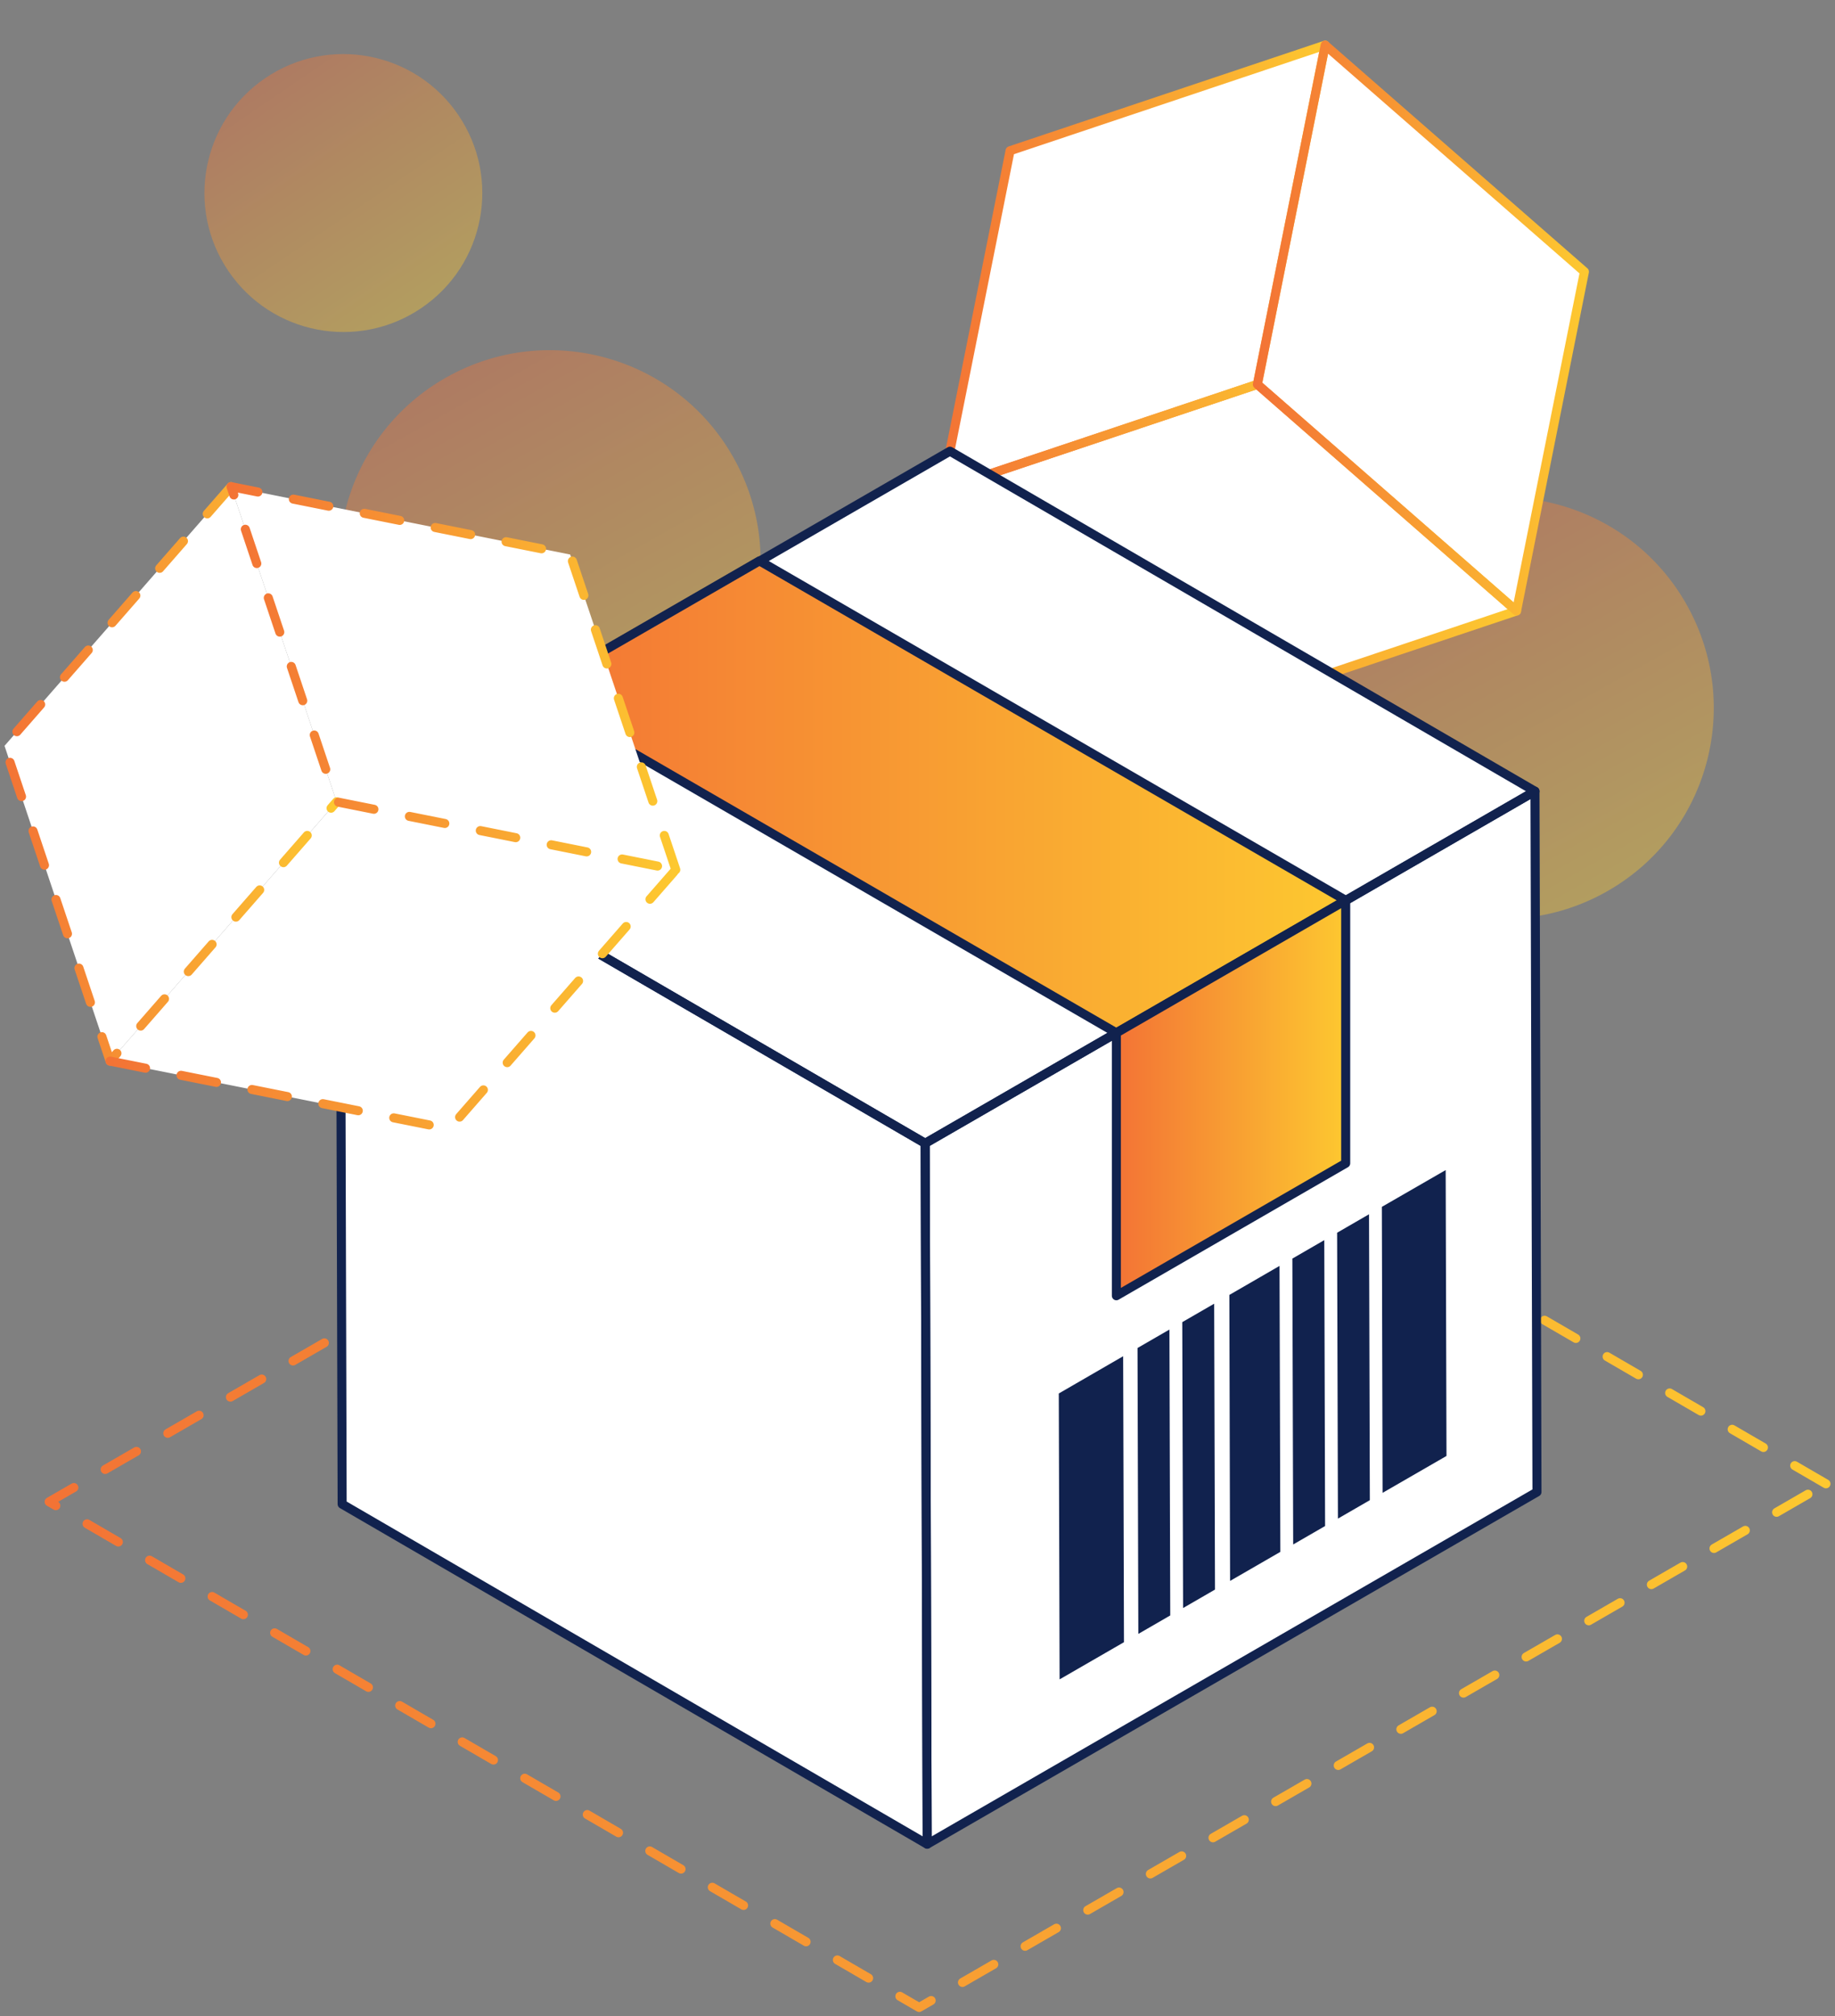 <svg width="203" height="223" viewBox="0 0 203 223" fill="none" xmlns="http://www.w3.org/2000/svg">
<rect x="0" y="0" width="203" height="223" fill="#808080" stroke="none"/>
<path opacity="0.4" d="M145.945 89.715C139.649 78.486 143.648 64.279 154.877 57.983C166.106 51.686 180.313 55.685 186.609 66.914C192.905 78.143 188.906 92.35 177.677 98.647C166.448 104.943 152.241 100.944 145.945 89.715Z" fill="url(#paint0_linear_10839_3220)"/>
<path opacity="0.4" d="M40.497 73.444C34.2 62.215 38.199 48.008 49.428 41.711C60.657 35.415 74.864 39.414 81.161 50.643C87.457 61.872 83.458 76.079 72.229 82.375C61 88.671 46.793 84.673 40.497 73.444Z" fill="url(#paint1_linear_10839_3220)"/>
<path opacity="0.4" d="M25.273 29.991C20.502 22.97 22.326 13.411 29.346 8.639C36.367 3.868 45.926 5.692 50.698 12.712C55.469 19.733 53.645 29.293 46.625 34.064C39.604 38.835 30.044 37.012 25.273 29.991Z" fill="url(#paint2_linear_10839_3220)"/>
<path d="M139.1 42.513L104.23 54.193L132.91 79.253L167.77 67.573L139.1 42.513Z" fill="white"/>
<path d="M146.6 4.993L111.74 16.673L104.23 54.193L139.1 42.513L146.6 4.993Z" fill="white"/>
<path d="M139.1 42.513L167.77 67.573L175.28 30.053L146.6 4.993L139.1 42.513Z" fill="white"/>
<path d="M139.1 42.513L104.23 54.193L132.91 79.253L167.77 67.573L139.1 42.513Z" stroke="url(#paint3_linear_10839_3220)" stroke-linecap="round" stroke-linejoin="round"/>
<path d="M146.6 4.993L111.74 16.673L104.23 54.193L139.1 42.513L146.6 4.993Z" stroke="url(#paint4_linear_10839_3220)" stroke-linecap="round" stroke-linejoin="round"/>
<path d="M139.1 42.513L167.77 67.573L175.28 30.053L146.6 4.993L139.1 42.513Z" stroke="url(#paint5_linear_10839_3220)" stroke-linecap="round" stroke-linejoin="round"/>
<path d="M202 164.113L105.76 108.183L5.44 166.103L101.68 222.033L202 164.113Z" stroke="url(#paint6_linear_10839_3220)" stroke-linecap="round" stroke-linejoin="round" stroke-dasharray="4 4"/>
<path d="M102.35 126.453L37.63 88.853L37.85 166.363L102.57 203.973L102.35 126.453Z" fill="white"/>
<path d="M169.81 87.513L105.09 49.903L37.63 88.853L102.35 126.453L169.81 87.513Z" fill="white"/>
<path d="M102.35 126.453L102.57 203.973L170.03 165.023L169.81 87.513L102.35 126.453Z" fill="white"/>
<path d="M102.35 126.453L37.63 88.853L37.85 166.363L102.57 203.973L102.35 126.453Z" stroke="#11224E" stroke-linecap="round" stroke-linejoin="round"/>
<path d="M169.81 87.513L105.09 49.903L37.63 88.853L102.35 126.453L169.81 87.513Z" stroke="#11224E" stroke-linecap="round" stroke-linejoin="round"/>
<path d="M102.35 126.453L102.57 203.973L170.03 165.023L169.81 87.513L102.35 126.453Z" stroke="#11224E" stroke-linecap="round" stroke-linejoin="round"/>
<path d="M148.88 99.583L84.02 62.033L58.64 76.683L123.49 114.233L148.88 99.583Z" fill="url(#paint7_linear_10839_3220)"/>
<path d="M148.88 99.583L84.02 62.033L58.64 76.683L123.49 114.233L148.88 99.583Z" stroke="#11224E" stroke-linecap="round" stroke-linejoin="round"/>
<path d="M123.5 114.243V143.313L148.87 128.663V99.583L123.5 114.243Z" fill="url(#paint8_linear_10839_3220)"/>
<path d="M123.5 114.243V143.313L148.87 128.663V99.583L123.5 114.243Z" stroke="#11224E" stroke-linecap="round" stroke-linejoin="round"/>
<path d="M152.87 133.483L152.95 165.113L160.02 161.033L159.93 129.413L152.87 133.483Z" fill="#11224E"/>
<path d="M147.92 136.343L148.01 167.963L151.54 165.923L151.45 134.303L147.92 136.343Z" fill="#11224E"/>
<path d="M142.97 139.203L143.06 170.823L146.59 168.783L146.5 137.163L142.97 139.203Z" fill="#11224E"/>
<path d="M130.79 146.233L130.88 177.853L134.41 175.813L134.32 144.193L130.79 146.233Z" fill="#11224E"/>
<path d="M125.84 149.093L125.93 180.713L129.46 178.673L129.37 147.053L125.84 149.093Z" fill="#11224E"/>
<path d="M136 143.223L136.08 174.853L141.64 171.643L141.55 140.013L136 143.223Z" fill="#11224E"/>
<path d="M117.13 154.123L117.22 185.743L124.34 181.633L124.25 150.003L117.13 154.123Z" fill="#11224E"/>
<path d="M37.24 88.683L25.56 53.824L0.5 82.493L12.18 117.363L37.24 88.683Z" fill="white"/>
<path d="M74.76 96.194L63.08 61.334L25.56 53.824L37.24 88.683L74.76 96.194Z" fill="white"/>
<path d="M37.24 88.684L12.18 117.364L49.7 124.864L74.76 96.194L37.24 88.684Z" fill="white"/>
<path d="M25.56 53.824L0.5 82.493L12.18 117.363L37.24 88.683" stroke="url(#paint9_linear_10839_3220)" stroke-linecap="round" stroke-linejoin="round" stroke-dasharray="4 4"/>
<path d="M74.76 96.194L63.08 61.334L25.56 53.824L37.24 88.683L74.76 96.194Z" stroke="url(#paint10_linear_10839_3220)" stroke-linecap="round" stroke-linejoin="round" stroke-dasharray="4 4"/>
<path d="M12.18 117.363L49.7 124.863L74.76 96.193" stroke="url(#paint11_linear_10839_3220)" stroke-linecap="round" stroke-linejoin="round" stroke-dasharray="4 4"/>
<defs>
<linearGradient id="paint0_linear_10839_3220" x1="177.677" y1="98.647" x2="154.877" y2="57.983" gradientUnits="userSpaceOnUse">
<stop stop-color="#FDC830"/>
<stop offset="1" stop-color="#F37335"/>
</linearGradient>
<linearGradient id="paint1_linear_10839_3220" x1="72.229" y1="82.375" x2="49.428" y2="41.711" gradientUnits="userSpaceOnUse">
<stop stop-color="#FDC830"/>
<stop offset="1" stop-color="#F37335"/>
</linearGradient>
<linearGradient id="paint2_linear_10839_3220" x1="46.625" y1="34.064" x2="29.346" y2="8.639" gradientUnits="userSpaceOnUse">
<stop stop-color="#FDC830"/>
<stop offset="1" stop-color="#F37335"/>
</linearGradient>
<linearGradient id="paint3_linear_10839_3220" x1="167.77" y1="60.883" x2="104.23" y2="60.883" gradientUnits="userSpaceOnUse">
<stop stop-color="#FDC830"/>
<stop offset="1" stop-color="#F37335"/>
</linearGradient>
<linearGradient id="paint4_linear_10839_3220" x1="146.6" y1="29.593" x2="104.23" y2="29.593" gradientUnits="userSpaceOnUse">
<stop stop-color="#FDC830"/>
<stop offset="1" stop-color="#F37335"/>
</linearGradient>
<linearGradient id="paint5_linear_10839_3220" x1="175.28" y1="36.283" x2="139.1" y2="36.283" gradientUnits="userSpaceOnUse">
<stop stop-color="#FDC830"/>
<stop offset="1" stop-color="#F37335"/>
</linearGradient>
<linearGradient id="paint6_linear_10839_3220" x1="202" y1="165.108" x2="5.44" y2="165.108" gradientUnits="userSpaceOnUse">
<stop stop-color="#FDC830"/>
<stop offset="1" stop-color="#F37335"/>
</linearGradient>
<linearGradient id="paint7_linear_10839_3220" x1="148.88" y1="88.133" x2="58.64" y2="88.133" gradientUnits="userSpaceOnUse">
<stop stop-color="#FDC830"/>
<stop offset="1" stop-color="#F37335"/>
</linearGradient>
<linearGradient id="paint8_linear_10839_3220" x1="148.87" y1="121.448" x2="123.5" y2="121.448" gradientUnits="userSpaceOnUse">
<stop stop-color="#FDC830"/>
<stop offset="1" stop-color="#F37335"/>
</linearGradient>
<linearGradient id="paint9_linear_10839_3220" x1="37.24" y1="85.594" x2="0.5" y2="85.594" gradientUnits="userSpaceOnUse">
<stop stop-color="#FDC830"/>
<stop offset="1" stop-color="#F37335"/>
</linearGradient>
<linearGradient id="paint10_linear_10839_3220" x1="74.76" y1="75.008" x2="25.56" y2="75.008" gradientUnits="userSpaceOnUse">
<stop stop-color="#FDC830"/>
<stop offset="1" stop-color="#F37335"/>
</linearGradient>
<linearGradient id="paint11_linear_10839_3220" x1="74.76" y1="110.528" x2="12.18" y2="110.528" gradientUnits="userSpaceOnUse">
<stop stop-color="#FDC830"/>
<stop offset="1" stop-color="#F37335"/>
</linearGradient>
</defs>
</svg>
